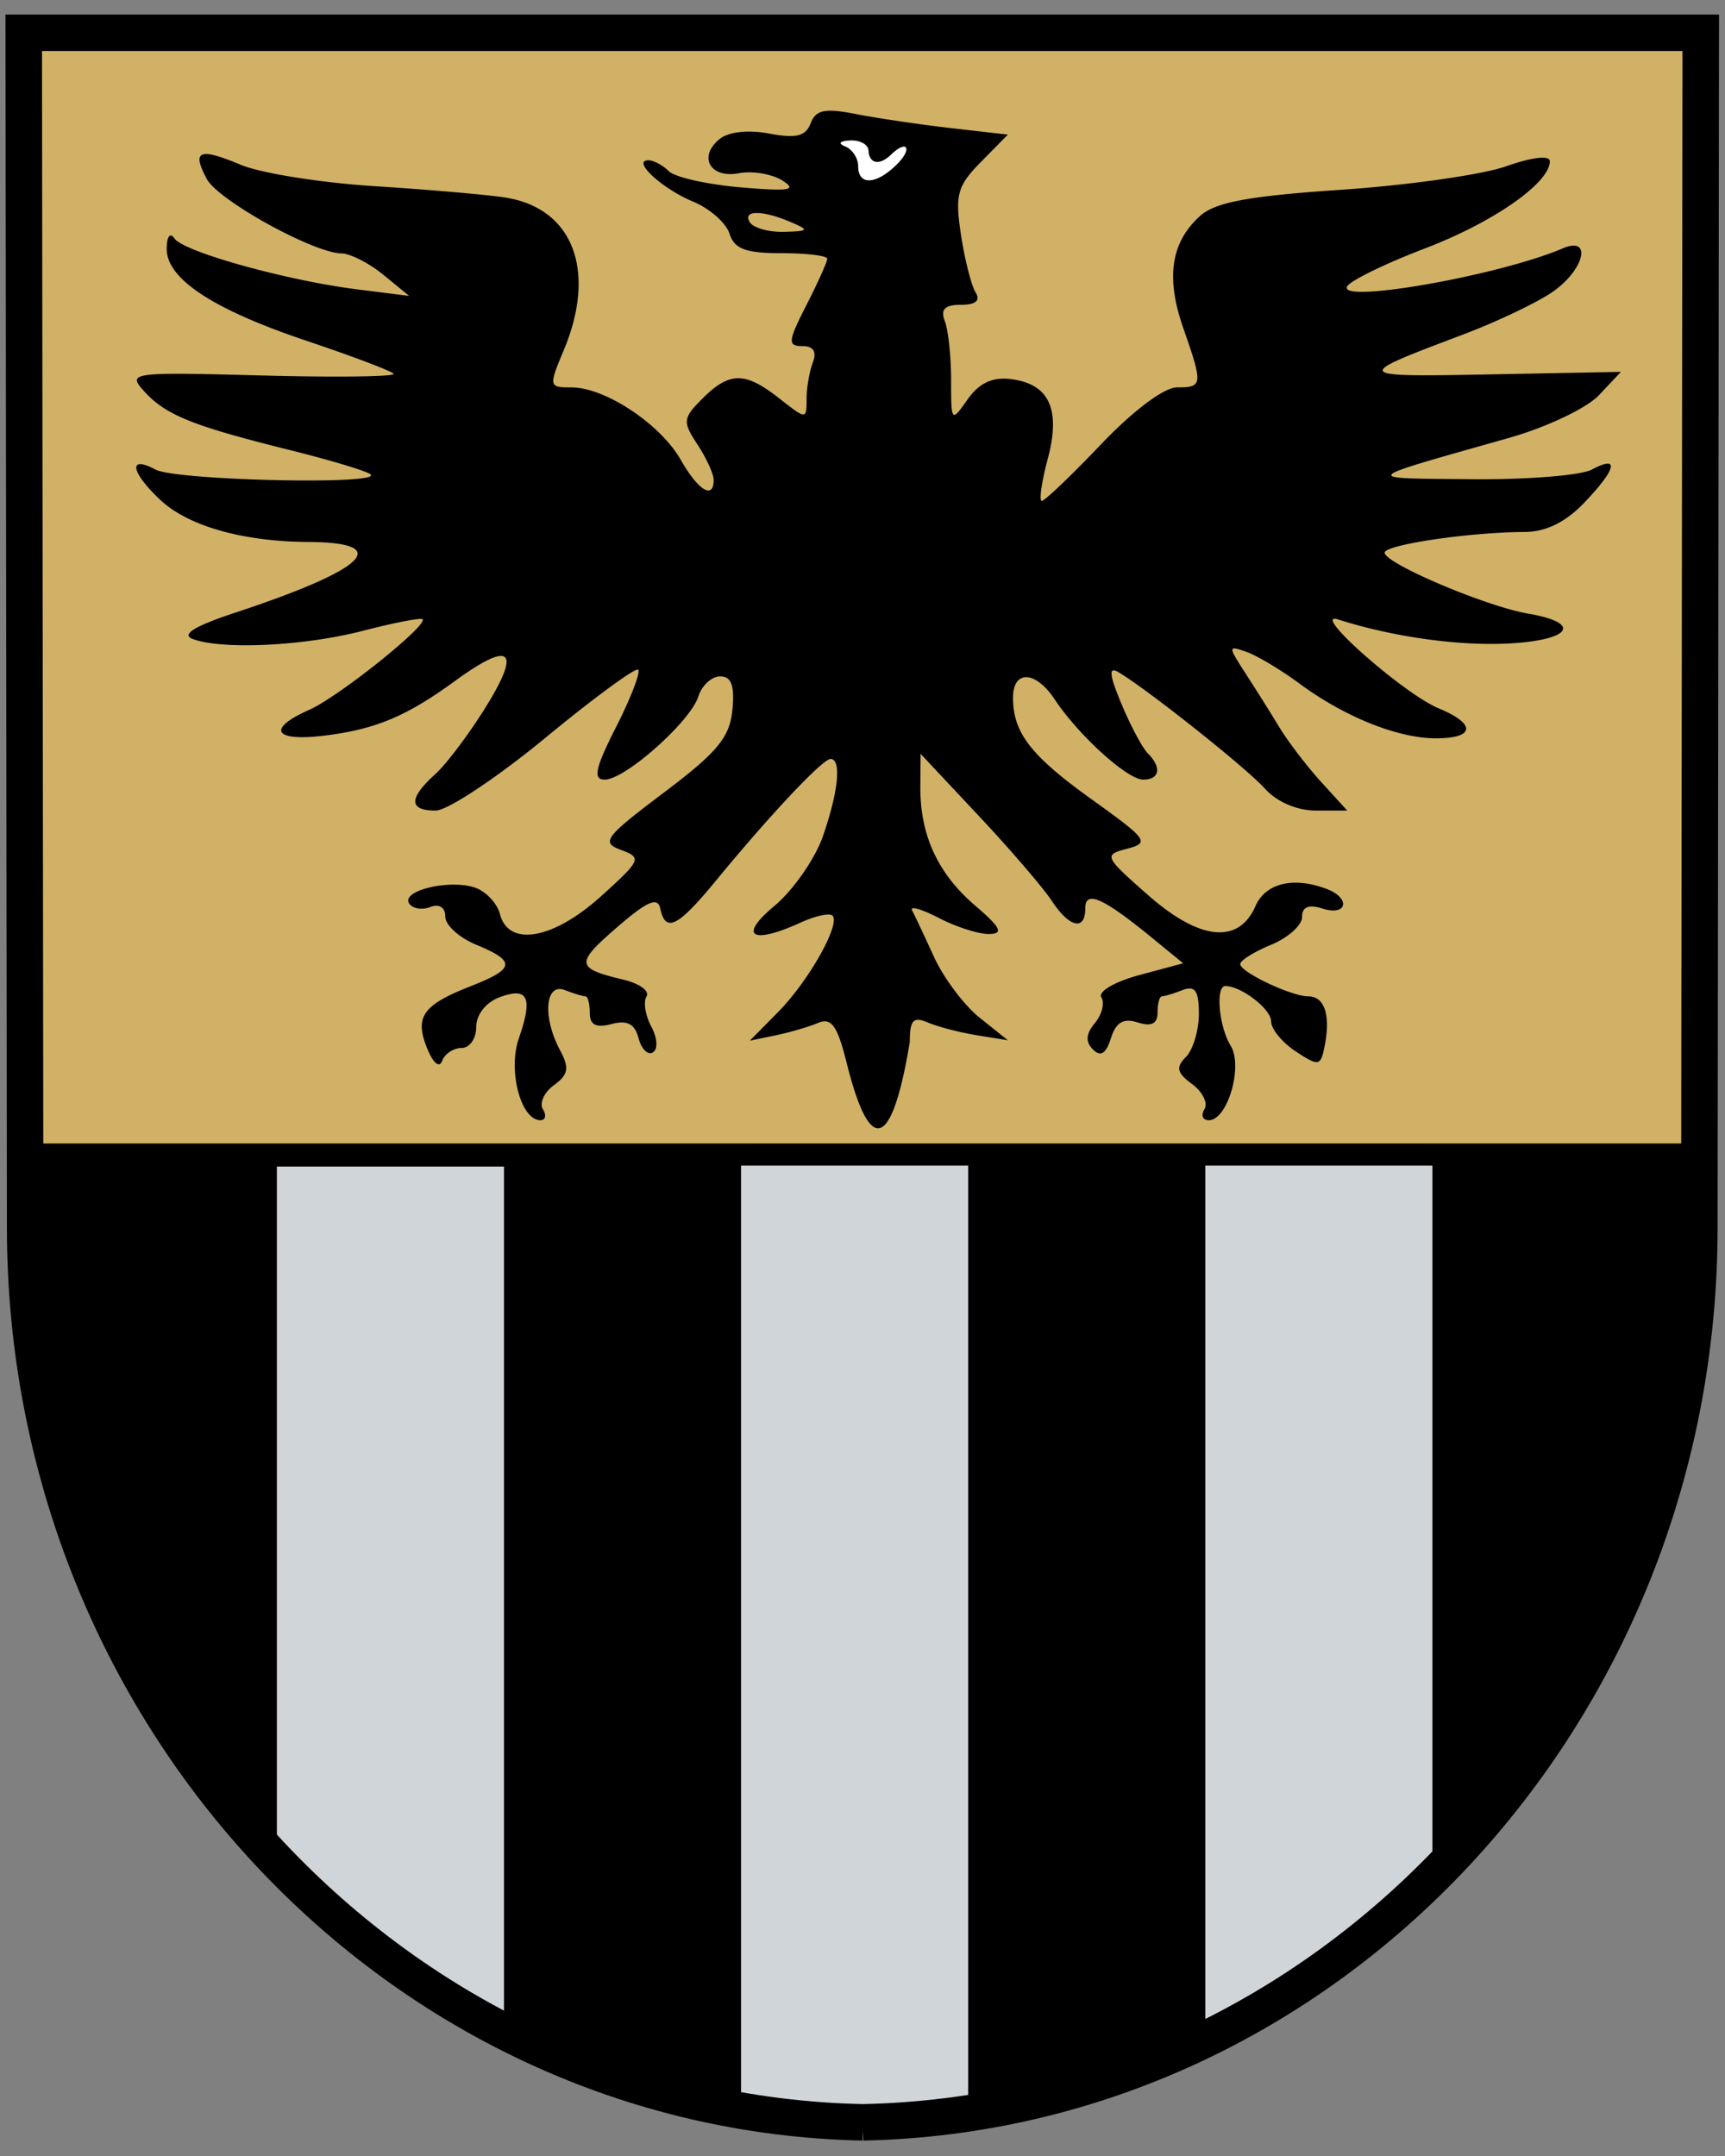 <svg version="1.0" viewBox="0 0 192 240" xmlns="http://www.w3.org/2000/svg"><rect x="0" y="0" width="192" height="240" fill="#808080" stroke="none"/><path d="m200.166 386.896.137 115.756c0 47.275 36.14 85.75 81.005 86.68v.005c.029 0 .057-.004.086-.004.028 0 .056.003.085.004v-.004c44.865-.93 81.005-39.406 81.005-86.681l.137-115.756H200.166z" style="fill:#d1b166;fill-opacity:1;fill-rule:nonzero;stroke:none;stroke-width:3;stroke-linecap:round;stroke-linejoin:round;stroke-miterlimit:4;stroke-dasharray:none;stroke-dashoffset:4.3;stroke-opacity:1" transform="matrix(1.149 0 0 1.149 -227.349 -440.894)"/><path d="M200.313 495.5v7.156c0 47.275 36.259 85.757 81.125 86.688 44.865-.93 81.03-39.413 81.03-86.688V495.5H200.313z" style="fill:#000;fill-opacity:1;fill-rule:nonzero;stroke:#000;stroke-width:2;stroke-linecap:round;stroke-linejoin:miter;stroke-miterlimit:4;stroke-dasharray:none;stroke-dashoffset:4.3;stroke-opacity:1" transform="matrix(1.149 0 0 1.149 -227.349 -440.894)"/><path d="m278.688 396.536 8.488 1.59-.972 3.89-7.162-.177-.354-5.303z" style="opacity:1;fill:#fff;fill-opacity:1;fill-rule:nonzero;stroke:none;stroke-width:2;stroke-linecap:round;stroke-linejoin:round;stroke-miterlimit:4;stroke-dashoffset:4.3;stroke-opacity:1" transform="matrix(1.149 0 0 1.149 -227.349 -440.894)"/><path d="M224.688 496.737V564c6.395 6.68 13.811 12.282 22 16.5v-83.763h-22zm44.968-.092v91.574c3.845.66 7.78 1.042 11.781 1.125a79.383 79.383 0 0 0 10.22-.875v-91.824h-22zm44.969 0v84.636c8.138-3.976 15.56-9.289 22-15.687v-68.95h-22z" style="fill:#d0d5d9;fill-opacity:1;fill-rule:nonzero;stroke:none;stroke-width:2;stroke-linecap:round;stroke-linejoin:round;stroke-miterlimit:4;stroke-dashoffset:4.3;stroke-opacity:1" transform="matrix(1.149 0 0 1.149 -227.349 -440.894)"/><path d="M279.85 486.565c-.88-3.49-1.458-4.282-2.733-3.742-.89.376-2.742.918-4.117 1.203l-2.5.518 2.74-2.773c2.957-2.993 6.08-8.534 5.269-9.346-.276-.275-1.649.023-3.052.663-4.792 2.183-6.117 1.358-2.572-1.601 1.82-1.52 3.934-4.557 4.697-6.75 1.505-4.324 1.817-7.487.739-7.487-.764 0-5.826 5.373-11.068 11.75-3.74 4.55-4.917 5.141-5.43 2.73-.244-1.148-1.274-.695-4.214 1.854-4.038 3.5-3.979 3.942.682 5.057 1.535.367 2.527 1.095 2.204 1.618-.323.522-.115 1.832.461 2.91.594 1.109.663 2.198.16 2.51-.489.301-1.115-.317-1.392-1.376-.362-1.386-1.092-1.77-2.613-1.372-1.505.394-2.111.088-2.111-1.064 0-.89-.188-1.617-.418-1.617-.23 0-1.13-.273-2-.607-1.916-.735-2.178 2.625-.455 5.844.912 1.705.799 2.344-.6 3.367-.95.695-1.43 1.743-1.068 2.33.362.586.255 1.066-.24 1.066-1.903 0-3.174-4.83-2.09-7.94 1.382-3.965.887-5.01-1.879-3.97-1.318.495-2.25 1.688-2.25 2.878 0 1.118-.637 2.032-1.417 2.032-.779 0-1.627.563-1.886 1.25-.274.731-.883.213-1.468-1.25-1.21-3.03-.41-4.163 4.223-5.981 4.329-1.699 4.426-2.413.548-4.019-1.65-.683-3-1.911-3-2.728 0-.896-.583-1.262-1.468-.923-.807.31-1.726.147-2.04-.363-.756-1.222 3.823-2.338 6.328-1.543 1.08.343 2.196 1.508 2.478 2.59.84 3.214 5.16 2.451 9.787-1.729 3.892-3.516 3.986-3.734 1.935-4.492-1.96-.725-1.584-1.227 4.163-5.56 5.179-3.905 6.373-5.347 6.63-8.007.228-2.354-.097-3.245-1.182-3.245-.823 0-1.773.872-2.111 1.938-.776 2.443-7.098 8.062-9.072 8.062-1.165 0-.93-1.09 1.102-5.1 1.422-2.804 2.384-5.3 2.138-5.545-.245-.245-4.293 2.724-8.994 6.6-4.702 3.875-9.482 7.045-10.622 7.045-2.618 0-2.635-1.18-.05-3.52 1.112-1.006 3.357-4 4.99-6.655 3.371-5.478 2.296-6.29-3.114-2.35-4.692 3.417-7.69 4.665-12.648 5.268-4.867.592-5.58-.666-1.42-2.507 2.835-1.255 11.53-8.21 10.966-8.773-.164-.164-2.759.34-5.765 1.119-5.722 1.484-13.705 1.864-16.516.785-1.12-.43.22-1.249 4.168-2.552 12.717-4.198 15.374-6.791 7.008-6.839-6.3-.036-11.604-1.545-14.288-4.067-2.889-2.714-3.154-4.382-.469-2.944 1.962 1.05 21.869 1.504 20.84.476-.307-.308-3.87-1.383-7.916-2.39-9.38-2.335-11.96-3.38-14.038-5.686-1.632-1.812-1.305-1.855 11.5-1.516 7.25.192 12.95.113 12.67-.176-.28-.29-4.054-1.716-8.385-3.17-9.115-3.06-13.611-6.018-13.59-8.941.01-1.188.327-1.607.75-.99.89 1.299 10.853 4.072 17.735 4.937l5 .629-2.5-2.047c-1.375-1.126-3.2-2.057-4.054-2.069-2.708-.039-11.937-5.137-13.044-7.206-1.483-2.77-.758-3.072 3.3-1.376 1.93.807 7.737 1.735 12.904 2.064 5.167.328 10.858.82 12.648 1.093 6.607 1.006 8.957 7.064 5.733 14.78-1.48 3.542-1.463 3.623.75 3.627 3.255.005 8.603 3.552 10.571 7.01 1.695 2.978 3.192 3.893 3.192 1.95 0-.569-.706-2.112-1.57-3.43-1.459-2.227-1.424-2.54.5-4.465 2.604-2.603 4.122-2.603 7.435.004 2.604 2.047 2.635 2.048 2.635.081 0-1.095.273-2.702.607-3.572.4-1.043.053-1.582-1.02-1.582-1.437 0-1.391-.463.393-3.96 1.11-2.178 2.02-4.203 2.02-4.5 0-.297-1.995-.54-4.433-.54-3.47 0-4.563-.41-5.033-1.892-.33-1.041-1.92-2.44-3.534-3.108-3.003-1.244-5.981-4-4.322-4 .507 0 1.398.476 1.98 1.058.581.581 3.709 1.285 6.95 1.563 4.73.405 5.53.276 4.053-.657-1.012-.64-2.902-.96-4.2-.712-2.78.532-3.997-1.562-1.913-3.292.87-.721 2.761-.937 4.825-.55 2.616.49 3.539.262 4.022-.996.5-1.304 1.378-1.485 4.366-.898 2.056.405 6.214 1.02 9.239 1.366l5.5.63-2.606 2.646c-2.294 2.328-2.527 3.172-1.941 7.03.366 2.412 1.003 4.931 1.415 5.599.5.808.027 1.213-1.416 1.213-1.564 0-1.997.44-1.559 1.582.334.87.607 3.445.607 5.722 0 4.078.024 4.106 1.597 1.861 1.096-1.564 2.397-2.183 4.149-1.972 3.765.453 4.907 2.908 3.61 7.764-.593 2.224-.848 4.043-.567 4.043.28 0 2.87-2.475 5.753-5.5 3.116-3.268 6.098-5.5 7.35-5.5 2.497 0 2.52-.233.584-5.79-1.694-4.865-1.18-8.263 1.637-10.812 1.48-1.339 4.698-1.937 13.698-2.543 6.47-.437 13.66-1.462 15.976-2.28 2.497-.881 4.213-1.078 4.213-.483 0 2.101-5.44 5.901-12.081 8.44-3.798 1.45-7.191 3.1-7.54 3.664-1.08 1.749 14.678-1.017 20.871-3.662 2.89-1.235 2.105 2.085-1 4.227-1.512 1.044-5.45 2.915-8.75 4.158-10.679 4.024-10.64 4.077 2.69 3.823l12.69-.242-2.127 2.263c-1.17 1.245-5.08 3.102-8.69 4.126-14.668 4.162-14.421 3.898-3.747 4.009 5.398.056 10.686-.364 11.75-.933 2.727-1.46 2.401-.062-.753 3.23-1.792 1.87-3.707 2.808-5.75 2.814-5.298.015-13.563 1.238-13.563 2.007 0 1.036 9.811 5.204 13.896 5.903 5.23.895 4.218 2.546-1.769 2.888-4.871.277-11.333-.624-16.63-2.32-2.835-.907 6.327 7.198 9.73 8.607 3.652 1.513 3.528 2.906-.26 2.906-3.684 0-8.85-2.072-13.217-5.3-1.787-1.323-4.094-2.703-5.126-3.07-1.818-.643-1.82-.578-.086 2.103a266.364 266.364 0 0 1 3.308 5.267c.835 1.375 2.646 3.738 4.023 5.25l2.505 2.75h-3.032c-1.825 0-3.79-.845-4.937-2.122-1.803-2.008-11.404-9.64-14.206-11.292-.958-.565-.878.246.302 3.073.882 2.113 2.03 4.269 2.551 4.791 1.37 1.373 1.164 2.55-.446 2.55-1.532 0-6.265-4.294-8.577-7.782-1.849-2.789-4.029-2.871-4.029-.152 0 3.41 1.727 5.628 7.724 9.923 5.3 3.795 5.537 4.13 3.332 4.707-2.3.601-2.237.742 2.035 4.5 4.998 4.4 8.761 4.78 10.396 1.054.981-2.236 3.704-2.882 6.931-1.643 2.32.89 1.934 2.64-.418 1.893-1.37-.435-2-.18-2 .811 0 .796-1.35 2.006-3 2.689-1.65.683-2.996 1.526-2.992 1.871.01.784 4.962 3.129 6.608 3.129 1.538 0 2.148 1.783 1.597 4.665-.405 2.122-.554 2.157-2.82.673-1.316-.863-2.393-2.175-2.393-2.918 0-1.19-2.892-3.42-4.434-3.42-.97 0-.62 3.94.51 5.764 1.236 1.991-.294 7.236-2.11 7.236-.596 0-.787-.48-.425-1.067.363-.586-.173-1.68-1.19-2.432-1.483-1.095-1.603-1.618-.601-2.634.688-.697 1.25-2.575 1.25-4.174 0-2.24-.363-2.768-1.582-2.3-.87.334-1.77.607-2 .607-.23 0-.418.705-.418 1.567 0 1.09-.584 1.382-1.92.959-1.39-.442-2.106-.02-2.599 1.533-.478 1.507-.994 1.828-1.738 1.084s-.69-1.503.185-2.557c.685-.824.967-1.947.628-2.496-.342-.553 1.285-1.509 3.653-2.146l4.27-1.15-2.99-2.447c-4.779-3.91-6.489-4.67-6.489-2.882 0 2.23-1.543 1.88-3.26-.738-.819-1.25-4.01-4.963-7.092-8.25l-5.604-5.977-.022 3.185c-.032 4.675 1.69 8.42 5.29 11.504 2.498 2.139 2.798 2.739 1.388 2.77-.99.023-3.176-.671-4.86-1.542-1.683-.87-2.861-1.208-2.618-.75.243.458 1.201 2.495 2.13 4.526.928 2.031 2.916 4.676 4.418 5.877l2.73 2.184-3-.485c-1.65-.268-3.788-.823-4.75-1.235-1.414-.604-1.75-.24-1.75 1.891-1.074 6.461-3.124 14.075-6.15 1.89zm-5.35-81.315c-2.778-1.194-4.738-1.194-4 0 .34.55 1.829.968 3.309.93 2.403-.063 2.477-.163.691-.93zm10.275-5.632c1.509-1.51.968-2.416-.572-.933-1.26 1.215-2.159.767-2.203-.368-.023-.586-.788-1.031-1.75-.988-1.045.047-1.247.282-.5.583.688.278 1.25 1.142 1.25 1.921 0 1.894 1.766 1.793 3.775-.215z" style="fill:#000" transform="matrix(1.149 0 0 1.149 -227.349 -440.894)"/><path d="M281.453 589.336c44.865-.93 81.031-39.41 81.031-86.684l.137-115.756H200.166l.137 115.756c0 47.275 36.284 85.754 81.15 86.684z" style="fill:none;fill-opacity:1;fill-rule:nonzero;stroke:#000;stroke-width:3.534;stroke-linecap:round;stroke-linejoin:miter;stroke-miterlimit:4;stroke-dasharray:none;stroke-dashoffset:4.3;stroke-opacity:1" transform="matrix(1.149 0 0 1.149 -227.349 -440.894)"/></svg>